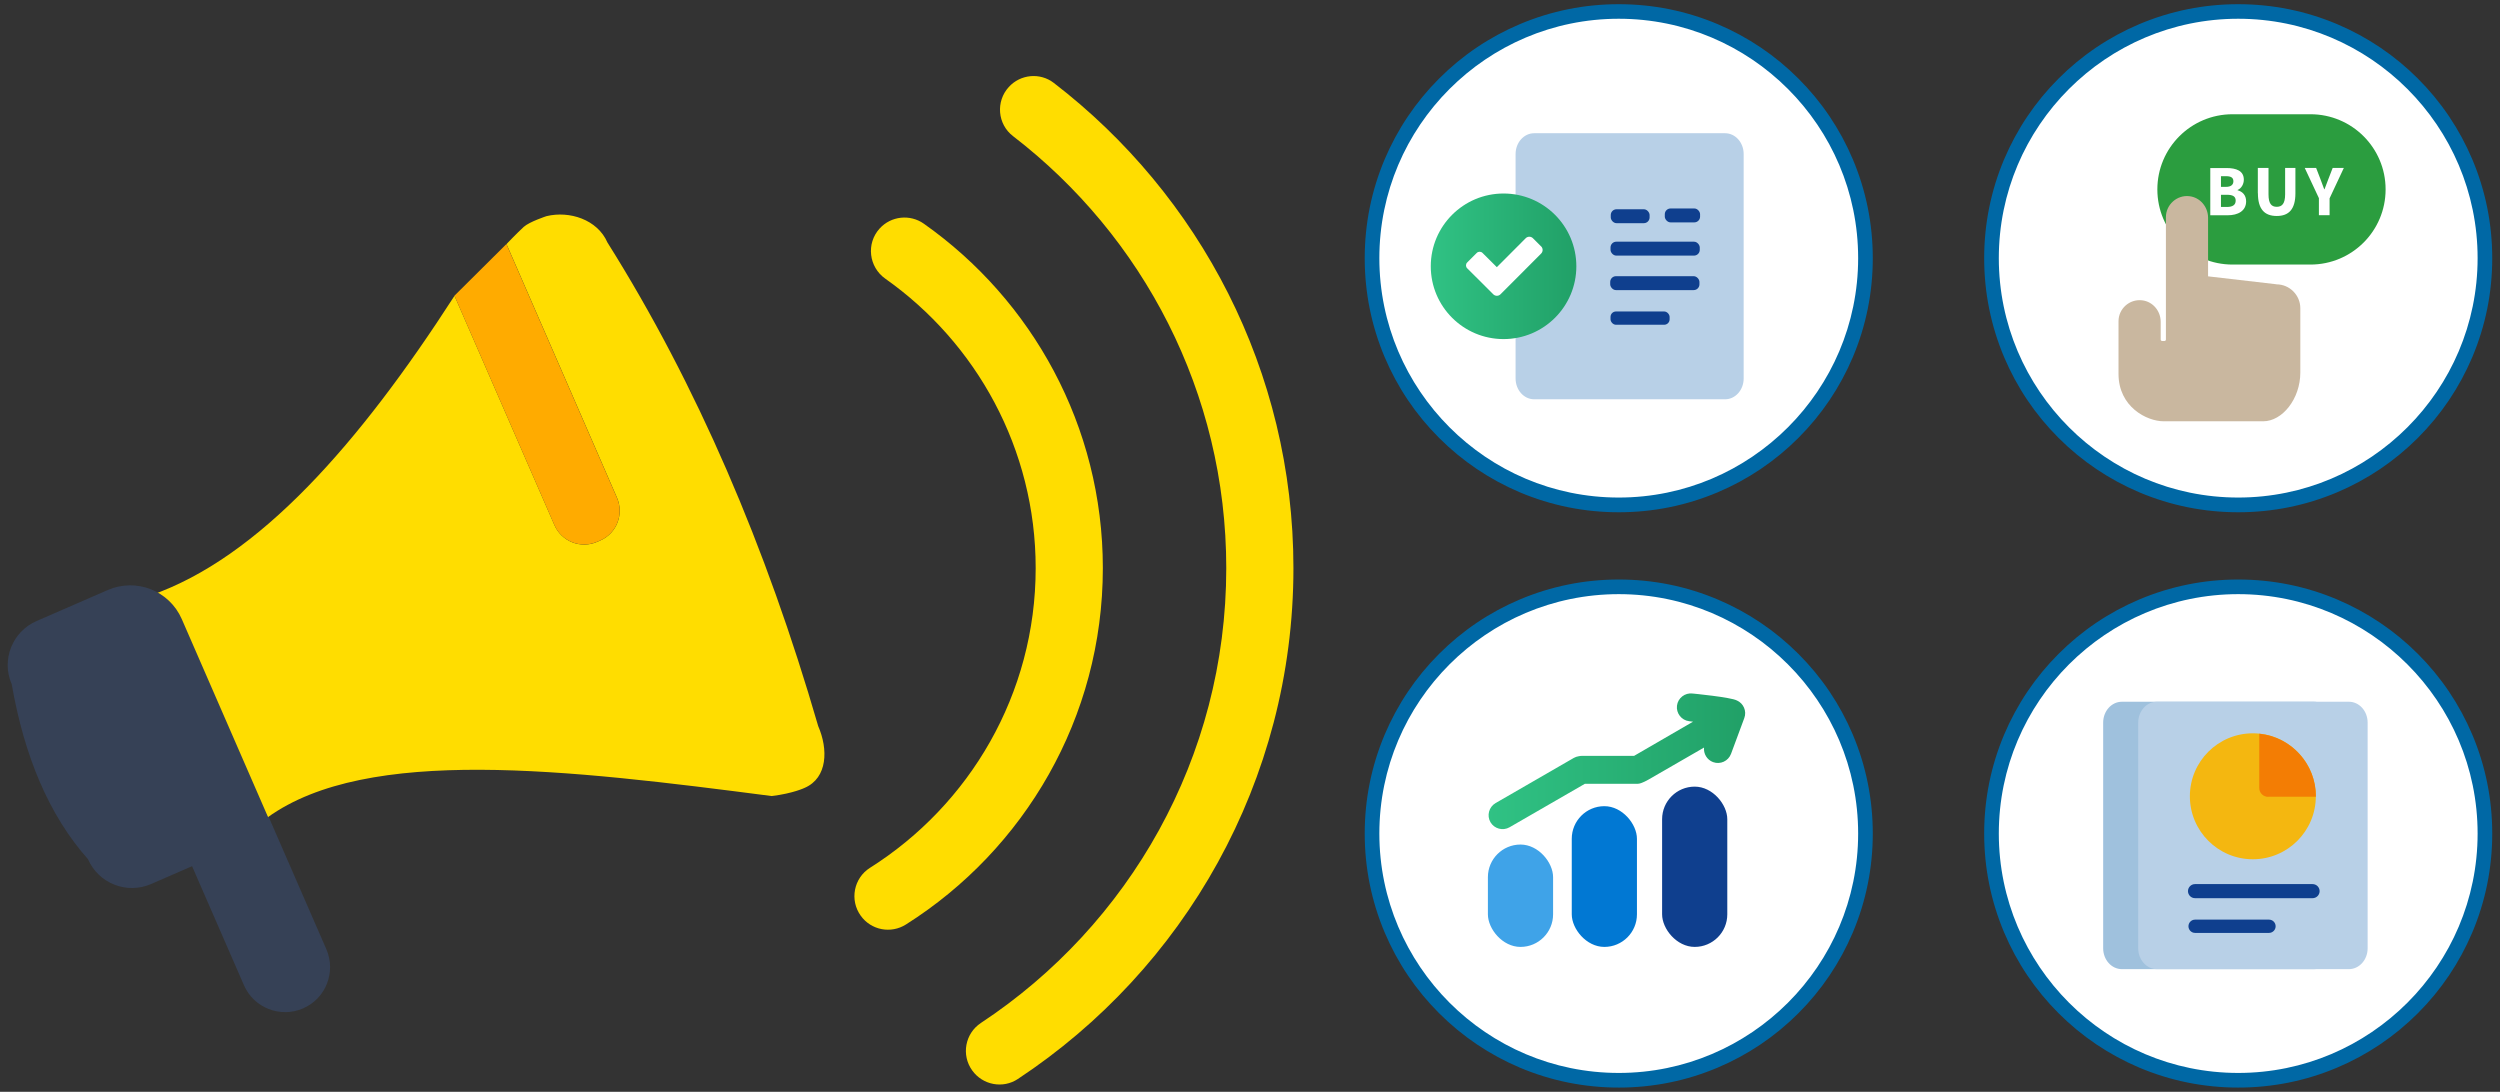 <svg xmlns="http://www.w3.org/2000/svg" width="316" height="138" xmlns:xlink="http://www.w3.org/1999/xlink" viewBox="0 0 316 138">
    <rect x="0" y="0" width="316" height="138" fill="#333333" stroke="none"/>
    <defs>
        <linearGradient id="a" x1="188.16" y1="-276.69" x2="220.59" y2="-276.69" gradientTransform="translate(0 -180.47) scale(1 -1)" gradientUnits="userSpaceOnUse">
            <stop offset="0" stop-color="#30c284"/>
            <stop offset="1" stop-color="#21a067"/>
        </linearGradient>
        <linearGradient id="b" x1="180.85" y1="-214.13" x2="199.25" y2="-214.13" xlink:href="#a"/>
    </defs>
    <path d="M38.31,127.46h0c-2.88,1.25-6.23-.06-7.48-2.94l-11.13-25.54c-1.25-2.88.06-6.23,2.94-7.48h0c2.88-1.25,6.23.06,7.48,2.94l11.13,25.54c1.25,2.88-.06,6.23-2.94,7.48Z" style="fill:#364156;stroke-width:0px"/>
    <path d="M66.19,28.69c-.79.72-2.17,2.16-2.17,2.16l13.97,32.07c.9,2.08-.04,4.49-2.12,5.4l-.39.17c-2.08.91-4.49-.04-5.4-2.12l-12.63-28.98c-12.12,18.8-24.74,33.1-38.4,37.86l14.77,28.07c12.64-9.1,37.88-6.05,63.72-2.7h0c2.73-.33,4.18-1.04,4.18-1.04,2.91-1.27,2.97-4.89,1.7-7.8-6.58-22.69-15.35-43.17-26.64-61.13-1.27-2.91-4.81-4.03-7.7-3.33,0,0-2.17.71-2.88,1.36h-.01Z" style="fill:#fd0;stroke-width:0px"/>
    <path d="M75.47,68.49l.39-.17c2.08-.9,3.03-3.32,2.12-5.4l-13.97-32.07-6.57,6.53,12.63,28.98c.91,2.08,3.32,3.03,5.4,2.12h0Z" style="fill:#ffab00;stroke-width:0px"/>
    <path d="M11.12,108.6c-4.93-5.55-8.05-13.02-9.64-22.12-1.34-3.07.07-6.64,3.14-7.98l9-3.92c3.6-1.57,7.79.08,9.36,3.68l11.64,26.72-15.52,6.76c-3.07,1.34-6.64-.07-7.98-3.14Z" style="fill:#364156;stroke-width:0px"/>
    <path d="M139.4,71.81c0-17.97-8.95-33.89-22.62-43.53-1.75-1.24-4.15-.98-5.59.6h0c-1.73,1.9-1.38,4.87.72,6.35,11.48,8.11,19,21.48,19,36.58,0,15.93-8.37,29.94-20.94,37.88-2.06,1.3-2.6,4.08-1.17,6.06h0c1.31,1.83,3.82,2.31,5.72,1.1,14.94-9.44,24.88-26.1,24.88-45.04Z" style="fill:#fd0;stroke-width:0px"/>
    <path d="M163.49,71.81c0-24.95-11.88-47.18-30.29-61.33-1.74-1.34-4.22-1.1-5.69.52h0c-1.67,1.83-1.43,4.7.54,6.21,16.38,12.6,26.95,32.38,26.95,54.6,0,24-12.34,45.16-31.01,57.49-2.01,1.33-2.51,4.06-1.1,6.01h0c1.32,1.84,3.87,2.33,5.76,1.08,20.97-13.85,34.84-37.62,34.84-64.58h0Z" style="fill:#fd0;stroke-width:0px"/>
    <circle cx="204.61" cy="105.36" r="31.19" style="fill:#fff;stroke-width:0px"/>
    <path d="M204.61,137.47c-4.33,0-8.54-.85-12.5-2.52-3.82-1.62-7.26-3.93-10.21-6.88-2.95-2.95-5.26-6.38-6.88-10.21-1.67-3.96-2.52-8.16-2.52-12.5s.85-8.54,2.52-12.5c1.62-3.82,3.93-7.26,6.88-10.21,2.95-2.95,6.38-5.26,10.21-6.88,3.96-1.67,8.16-2.52,12.5-2.52s8.54.85,12.5,2.52c3.82,1.62,7.26,3.93,10.21,6.88,2.95,2.95,5.26,6.38,6.88,10.21,1.67,3.96,2.52,8.16,2.52,12.5s-.85,8.54-2.52,12.5c-1.62,3.82-3.93,7.26-6.88,10.21-2.95,2.95-6.38,5.26-10.21,6.88-3.96,1.67-8.16,2.52-12.5,2.52ZM204.61,75.1c-16.69,0-30.26,13.58-30.26,30.26s13.58,30.26,30.26,30.26,30.26-13.58,30.26-30.26-13.58-30.26-30.26-30.26Z" style="fill:#0068a5;stroke-width:0px"/>
    <rect x="188.07" y="106.75" width="8.24" height="12.94" rx="4.12" ry="4.12" style="fill:#3fa3e8;stroke-width:0px"/>
    <rect x="198.67" y="101.9" width="8.24" height="17.79" rx="4.12" ry="4.12" style="fill:#0178d3;stroke-width:0px"/>
    <rect x="210.09" y="99.43" width="8.24" height="20.26" rx="4.12" ry="4.12" style="fill:#0f3f8e;stroke-width:0px"/>
    <path d="M219.54,88.54c-.73-.41-5.6-.88-5.6-.88-.96-.12-1.85.57-1.97,1.53h0c-.12.96.57,1.85,1.53,1.97l.5.06c-2.71,1.57-7.41,4.29-7.45,4.32h-6.58c-.15,0-.29.02-.43.05-.21.03-.41.1-.61.21l-9.89,5.71c-.84.49-1.13,1.57-.65,2.41.49.84,1.57,1.13,2.41.65l9.53-5.5h6.69c.47,0,1.38-.55,1.47-.6l6.9-3.98c-.08.78.37,1.55,1.14,1.84h0c.91.34,1.93-.13,2.27-1.04l1.68-4.53c.33-.88-.1-1.86-.95-2.23h0Z" style="fill:url(#a);stroke-width:0px"/>
    <circle cx="282.91" cy="32.64" r="31.19" style="fill:#fff;stroke-width:0px"/>
    <path d="M282.91,64.75c-4.33,0-8.54-.85-12.5-2.52-3.82-1.62-7.26-3.93-10.21-6.88-2.95-2.95-5.26-6.38-6.88-10.21-1.67-3.96-2.52-8.16-2.52-12.5s.85-8.54,2.52-12.5c1.62-3.82,3.93-7.26,6.88-10.21s6.38-5.26,10.21-6.88c3.96-1.67,8.16-2.52,12.5-2.52s8.54.85,12.5,2.52c3.82,1.62,7.26,3.93,10.21,6.88,2.95,2.95,5.26,6.38,6.88,10.21,1.67,3.96,2.52,8.16,2.52,12.5s-.85,8.54-2.52,12.5c-1.62,3.82-3.93,7.26-6.88,10.21-2.95,2.95-6.38,5.26-10.21,6.88-3.96,1.67-8.16,2.52-12.5,2.52ZM282.91,2.37c-16.69,0-30.26,13.58-30.26,30.26s13.58,30.26,30.26,30.26,30.26-13.58,30.26-30.26-13.58-30.26-30.26-30.26Z" style="fill:#0068a5;stroke-width:0px"/>
    <path d="M282.19,14.44h9.85c5.25,0,9.5,4.25,9.5,9.5h0c0,5.25-4.25,9.5-9.5,9.5h-9.85c-5.25,0-9.5-4.25-9.5-9.5h0c0-5.25,4.25-9.5,9.5-9.5Z" style="fill:#2b9d3f;stroke-width:0px"/>
    <path d="M287.73,35.93l-8.62-1s-.01,0-.01,0v-7.4c0-1.37-.99-2.57-2.35-2.73-1.6-.19-2.98,1.08-2.98,2.65v15.47c0,.1-.08.18-.18.18h-.29c-.1,0-.19-.08-.19-.18v-2.25c0-1.36-.99-2.55-2.34-2.71-1.61-.19-2.99,1.07-2.99,2.64v6.66c0,4.16,3.56,5.99,5.72,5.99h12.57c2.41,0,4.69-2.83,4.69-6.16v-8.13h0c0-1.66-1.36-3.02-3.02-3.02h-.01Z" style="fill:#c9b79f;stroke-width:0px"/>
    <path d="M279.38,21.24h2.04c1.24,0,2.2.34,2.2,1.48,0,.53-.3,1.1-.79,1.29v.04c.61.16,1.08.61,1.08,1.4,0,1.21-1.03,1.76-2.32,1.76h-2.21v-5.96h0ZM281.36,23.62c.65,0,.94-.28.94-.71,0-.46-.31-.64-.93-.64h-.64v1.35s.63,0,.63,0ZM281.48,26.16c.73,0,1.11-.26,1.11-.8s-.37-.74-1.11-.74h-.75v1.54s.75,0,.75,0Z" style="fill:#fff;stroke-width:0px"/>
    <path d="M285.39,24.43v-3.2h1.35v3.34c0,1.17.37,1.57,1.04,1.57s1.06-.4,1.06-1.57v-3.34h1.3v3.2c0,2-.81,2.87-2.36,2.87s-2.38-.87-2.38-2.87h-.01Z" style="fill:#fff;stroke-width:0px"/>
    <path d="M293.12,25.07l-1.8-3.84h1.44l.53,1.37c.16.45.32.86.49,1.32h.04c.17-.46.34-.87.5-1.32l.53-1.37h1.41l-1.8,3.84v2.13h-1.35v-2.13h0Z" style="fill:#fff;stroke-width:0px"/>
    <circle cx="204.61" cy="32.64" r="31.19" style="fill:#fff;stroke-width:0px"/>
    <path d="M204.61,64.75c-4.33,0-8.54-.85-12.5-2.52-3.82-1.62-7.26-3.93-10.21-6.88-2.95-2.95-5.26-6.38-6.88-10.21-1.67-3.96-2.52-8.16-2.52-12.5s.85-8.54,2.52-12.5c1.62-3.82,3.93-7.26,6.88-10.21,2.95-2.95,6.38-5.26,10.21-6.88,3.96-1.67,8.16-2.52,12.5-2.52s8.54.85,12.5,2.52c3.82,1.62,7.26,3.93,10.21,6.88,2.95,2.95,5.26,6.38,6.88,10.21,1.67,3.96,2.52,8.16,2.52,12.5s-.85,8.54-2.52,12.5c-1.62,3.82-3.93,7.26-6.88,10.21-2.95,2.95-6.38,5.26-10.21,6.88-3.96,1.67-8.16,2.52-12.5,2.52ZM204.61,2.37c-16.69,0-30.26,13.58-30.26,30.26s13.58,30.26,30.26,30.26,30.26-13.58,30.26-30.26-13.57-30.26-30.26-30.26Z" style="fill:#0068a5;stroke-width:0px"/>
    <path d="M218.05,50.47h-24.13c-1.3,0-2.35-1.18-2.35-2.63v-28.37c0-1.45,1.05-2.63,2.35-2.63h24.13c1.3,0,2.35,1.18,2.35,2.63v28.37c0,1.45-1.05,2.63-2.35,2.63Z" style="fill:#b8d0e7;stroke-width:0px"/>
    <rect x="203.57" y="30.55" width="11.28" height="1.76" rx=".73" ry=".73" style="fill:#0f3f8e;stroke-width:0px"/>
    <rect x="203.57" y="39.37" width="7.47" height="1.68" rx=".69" ry=".69" style="fill:#0f3f8e;stroke-width:0px"/>
    <rect x="203.53" y="34.91" width="11.28" height="1.76" rx=".73" ry=".73" style="fill:#0f3f8e;stroke-width:0px"/>
    <rect x="210.43" y="26.35" width="4.46" height="1.76" rx=".73" ry=".73" style="fill:#0f3f8e;stroke-width:0px"/>
    <rect x="203.6" y="26.45" width="4.91" height="1.76" rx=".73" ry=".73" style="fill:#0f3f8e;stroke-width:0px"/>
    <circle cx="190.05" cy="33.66" r="9.2" style="fill:url(#b);stroke-width:0px"/>
    <path d="M194.79,31.14l-1.03-1.03c-.25-.25-.66-.25-.91,0l-3.65,3.66-1.81-1.8c-.2-.2-.53-.2-.73,0l-1.21,1.21c-.2.2-.2.53,0,.73l2.27,2.26h0l.23.23.66.66h0l.14.14c.25.25.66.25.91,0l5.14-5.15c.25-.25.25-.66,0-.91h-.01Z" style="fill:#fff;stroke-width:0px"/>
    <circle cx="282.91" cy="105.36" r="31.19" style="fill:#fff;stroke-width:0px"/>
    <path d="M282.91,137.47c-4.33,0-8.54-.85-12.5-2.52-3.82-1.62-7.26-3.93-10.21-6.88-2.95-2.95-5.26-6.38-6.88-10.21-1.67-3.96-2.52-8.16-2.52-12.5s.85-8.54,2.52-12.5c1.62-3.82,3.93-7.26,6.88-10.21s6.38-5.26,10.21-6.88c3.96-1.67,8.16-2.52,12.5-2.52s8.54.85,12.5,2.52c3.82,1.62,7.26,3.93,10.21,6.88,2.95,2.95,5.26,6.38,6.88,10.21,1.67,3.96,2.52,8.16,2.52,12.5s-.85,8.54-2.52,12.5c-1.62,3.82-3.93,7.26-6.88,10.21-2.95,2.95-6.38,5.26-10.21,6.88-3.96,1.67-8.16,2.52-12.5,2.52ZM282.91,75.1c-16.69,0-30.26,13.58-30.26,30.26s13.58,30.26,30.26,30.26,30.26-13.58,30.26-30.26-13.58-30.26-30.26-30.26Z" style="fill:#0068a5;stroke-width:0px"/>
    <path d="M292.47,122.5h-24.26c-1.31,0-2.37-1.18-2.37-2.64v-28.52c0-1.46,1.06-2.64,2.37-2.64h24.26c1.31,0,2.37,1.18,2.37,2.64v28.52c0,1.46-1.06,2.64-2.37,2.64Z" style="fill:#9fc1dd;stroke-width:0px"/>
    <path d="M296.9,122.5h-24.26c-1.31,0-2.37-1.18-2.37-2.64v-28.52c0-1.46,1.06-2.64,2.37-2.64h24.26c1.31,0,2.37,1.18,2.37,2.64v28.52c0,1.46-1.06,2.64-2.37,2.64Z" style="fill:#b8d0e7;stroke-width:0px"/>
    <circle cx="284.76" cy="100.65" r="7.96" style="fill:#f4b710;stroke-width:0px"/>
    <path d="M286.7,100.71h6.03c.02-4.15-3.12-7.57-7.16-7.97v6.86c0,.62.5,1.12,1.12,1.12h.01Z" style="fill:#f37d04;stroke-width:0px"/>
    <path d="M286.8,117.92h-9.34c-.47,0-.84-.38-.84-.84h0c0-.47.38-.84.84-.84h9.34c.47,0,.84.38.84.84h0c0,.47-.38.84-.84.84Z" style="fill:#0f3f8e;stroke-width:0px"/>
    <path d="M292.31,113.53h-14.86c-.49,0-.89-.4-.89-.89h0c0-.49.4-.89.89-.89h14.86c.49,0,.89.4.89.89h0c0,.49-.4.89-.89.89Z" style="fill:#0f3f8e;stroke-width:0px"/>
    <rect width="316" height="138" style="fill:none;stroke-width:0px"/>
</svg>
